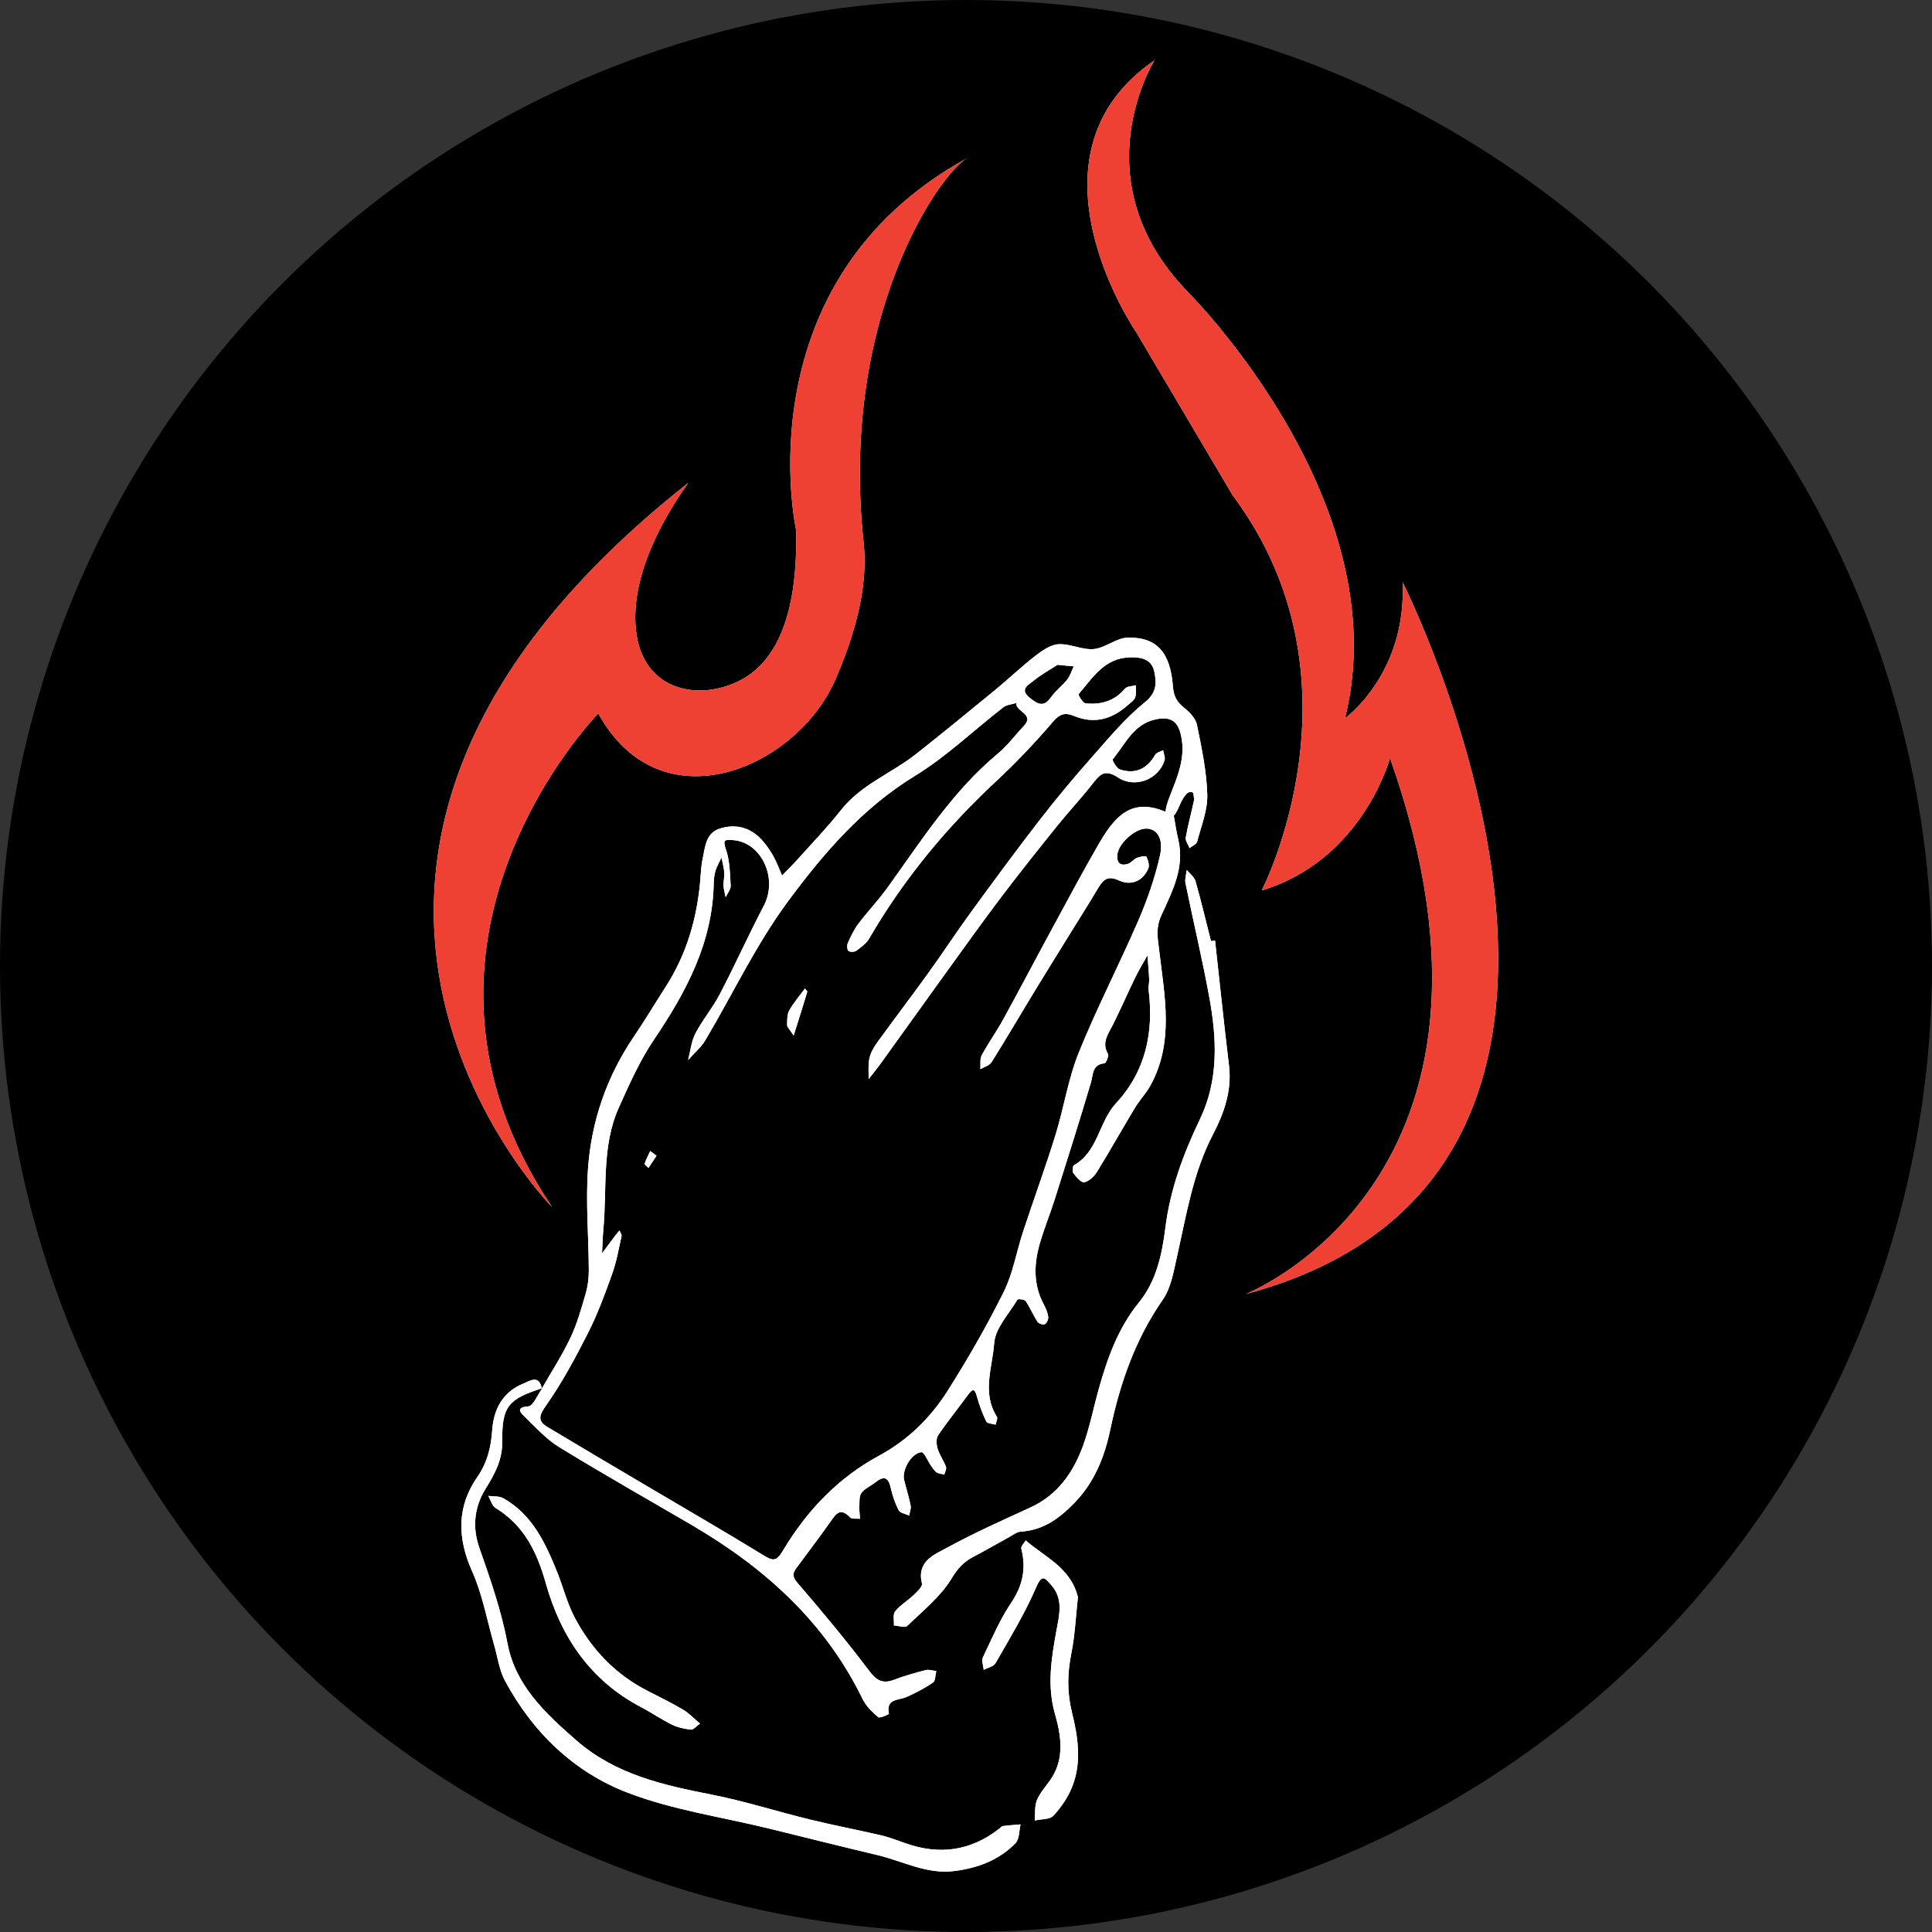 <svg xmlns="http://www.w3.org/2000/svg" version="1.1" xmlns:xlink="http://www.w3.org/1999/xlink" xmlns:svgjs="http://svgjs.dev/svgjs" width="1024" height="1024"><rect width="100%" height="100%" fill="#333333" stroke="none"/><svg id="SvgjsSvg1029" xmlns="http://www.w3.org/2000/svg" viewBox="0 0 1024 1024"><g id="SvgjsG1028"><circle cx="512" cy="512" r="512"></circle><path d="M287.17,736.01c5.15-9.03,10.85-17.79,15.28-27.18,3.48-7.34,5.69-15.34,7.98-23.2,1.15-3.94,1.67-8.19,1.65-12.29-.08-17.96-1.69-36.02-.43-53.86,1.79-25.2,9.88-48.72,24.19-69.86,5.92-8.72,11.32-17.79,17.03-26.66,11.01-17.11,16.5-36,18.27-56.17.33-3.88.43-7.81,1.28-11.59,1.4-6.31,1.51-13.75,9.36-16.12,8.6-2.6,16.21-.37,22.23,6.35,2.31,2.58,4.31,5.53,6,8.56,1.77,3.2,3.03,6.7,4.49,10.08,2.68-2.78,5.46-5.48,8.04-8.37,7.79-8.7,15.96-17.13,23.18-26.31,10.72-13.63,26.91-19.53,39.94-29.84,14.02-11.09,27.88-22.41,41.69-33.77,7.22-5.92,13.98-12.41,21.34-18.12,3.63-2.8,8.1-5.98,12.35-6.21,6.17-.35,12.6,3.13,18.68,2.56,6.17-.6,12.02-5.94,18.08-6.06,15.22-.29,22.47,7.67,23.86,25.73.41,5.4,2.06,8.37,5.98,11.48,2.87,2.27,6.08,5.61,6.76,8.93,2.49,12.25,5.13,24.66,5.48,37.07.23,8.25-3.2,16.64-5.36,24.87-.37,1.42-2.64,2.35-4.02,3.51-.72-1.9-2.33-3.94-2.02-5.65,1.11-6.49,2.93-12.87,4.29-19.34.29-1.38-.19-2.93-.31-4.39-2.39-1.11-3.44.47-4.27,1.44-2.68,3.13-3.46,7.81-6.17,10.91-1.46-1.48-4.33-1.53-4.27-2.27.56-8.06,10.47-22.12,8.82-36.64-1.15-10.14-4.6-14.45-14.29-12.27-11.57,2.58-15.9,13.13-22.5,21.11-.41.49,2.06,4.82,3.81,5.4,8.14,2.62,14.37-.27,18.66-7.77.7-1.24,2.78-1.67,4.23-2.45.29,1.84,1.24,3.88.74,5.44-3.15,9.98-15.55,15.01-24.74,8.97-6.56-4.31-9.28-1.94-13.07,2.97-5.92,7.63-12.58,14.68-18.64,22.21-10.02,12.43-20,24.91-29.63,37.63-10.06,13.28-19.73,26.85-29.48,40.33-11.63,16.08-23.13,32.25-34.74,48.33-2.08,2.89-4.35,5.63-6.54,8.45.08-3.69-.33-7.48.43-11.01.64-2.95,2.29-5.86,4.1-8.35,8.97-12.41,18.27-24.58,27.22-37.01,7.71-10.68,14.91-21.73,22.68-32.37,11.9-16.31,23.88-32.6,36.23-48.56,8.78-11.36,18-22.39,27.51-33.15,8.99-10.17,17.75-20.8,28.23-29.26,6.37-5.13,6.25-10.17,5.05-16.12-1.32-6.6-6.6-7.84-12.64-7.73-13.67.21-20.02,10.72-27.48,19.53-.33.39,2.16,4.7,3.61,4.85,8.1.89,15.34-1.15,20.95-7.77,1.09-1.3,3.77-1.24,5.73-1.81-.06,2.19.37,4.58-.37,6.52-.62,1.65-2.54,2.85-3.98,4.12-8.25,7.36-17.67,10.02-28.12,5.73-5.15-2.1-7.81-1.26-11.59,3.15-9.32,10.91-19.26,21.38-29.75,31.15-26.52,24.68-49.32,52.23-67.53,83.65-1.51,2.6-4.29,4.56-6.78,6.39-.97.72-3.34.8-4.14.1-.78-.68-.91-2.99-.39-4.14,1.59-3.55,3.28-7.15,5.61-10.25,4.93-6.52,10.62-12.45,15.38-19.07,18.02-24.99,34.54-51.18,58.64-71.18,5.03-4.19,8.99-9.65,13.55-14.43,6.23-6.52-4.37-7.65-3.86-12.31-2.33.72-5.09.87-6.89,2.27-15.63,12.1-30.06,26.08-46.8,36.31-28,17.11-48.76,41.4-67.59,66.91-16.76,22.72-29.03,48.8-43.55,73.24-2.33,3.92-6.06,7.01-9.13,10.47,1.24-4.72,1.69-9.86,3.88-14.06,3.75-7.2,9.13-13.53,12.87-20.72,8.1-15.55,15.34-31.57,23.44-47.11,7.59-14.56-1.42-33.77-16.64-34.68-3.98-.23-5.32-.31-3.55,4.8,2.1,6.04,2.19,12.87,2.56,19.38.1,1.98-1.71,4.06-2.64,6.1-.41-2.02-1.05-4.04-1.15-6.1-.1-2.33.58-4.7.41-7.01-.21-2.64-.97-5.26-1.48-7.88-1.05,2.25-2.39,4.43-3.11,6.78-.68,2.21-.97,4.62-1.01,6.95-.6,31.44-14.62,57.51-31.65,82.72-7.53,11.13-13.09,23.71-18.64,36.04-9.24,20.6-6.17,43.01-8.21,64.66-.39,4.19-.45,8.39-.68,12.6,2.41-3.24,4.8-6.47,7.22-9.69.64-.85,1.34-1.63,2.02-2.43.39,1.03,1.28,2.16,1.07,3.07-1.48,6.7-2.66,13.57-4.97,20-3.81,10.62-7.73,21.3-12.82,31.32-6.68,13.18-13.73,26.33-22.21,38.37-3.9,5.55-4.49,8.27.93,11.53,17.34,10.41,34.76,20.68,52.17,30.97,20.76,12.29,41.67,24.33,62.21,36.97,5.24,3.24,6.97,2.99,10.27-2.56,12.58-21.09,29.18-38.54,50.91-50.29,15.2-8.23,27.13-19.9,36.19-34.14,10.82-17.05,20.95-34.66,29.94-52.74,4.93-9.92,6.74-21.36,10.27-32.02,5.61-17.05,11.81-33.9,17.11-51.05,4.49-14.47,6.72-29.77,12.37-43.73,9.61-23.77,21.46-46.62,31.65-70.17,4.74-10.99,8.72-22.5,11.36-34.17,2.06-9.18-1.61-14.31-7.2-14.37-6.1-.06-14.93,8-15.4,14.02-.35,4.33,1.73,5.92,5.63,4.68,1.75-.56,3.05-2.47,4.78-3.18,1.59-.66,4.78-1.15,5.03-.62.89,1.86,1.71,4.56.99,6.25-3.01,6.89-9.24,9.24-15.53,6.35-6.52-3.01-8.7.12-11.42,4.66-4.82,8.06-9.84,16-14.78,23.98-6.56,10.62-13.15,21.2-19.63,31.86-7.28,11.96-14.31,24.06-21.77,35.9-1.11,1.75-3.9,2.43-5.9,3.63.21-2.47-.33-5.36.74-7.38,3.51-6.52,7.86-12.58,11.42-19.05,8.82-16.06,17.32-32.29,26.06-48.39,8.14-14.99,16.17-30.06,24.7-44.83,9.86-17.05,19.61-25.34,39.63-14.62.76,4.14,1.34,8.33,2.33,12.41,3.63,14.93-3.22,27.79-8.95,40.35-3.13,6.85-1.86,12.41-1.09,18.91,2.85,24.1,7.94,48.47-4.8,71.46-2.27,4.08-5.63,7.53-8.04,11.53-6.82,11.32-13.28,22.87-20.23,34.12-1.48,2.39-4.16,4.93-6.7,5.42-1.59.33-4.19-2.78-5.75-4.8-.68-.87-.39-3.81.33-4.23,12.82-7.26,13.11-22.97,22.29-32.87,15.59-16.8,20.06-37.44,17.26-59.94-.23-1.9.39-3.9.29-5.84-.19-4.19-.6-8.37-.91-12.56-2.16,3.86-4.49,7.63-6.43,11.61-4.08,8.39-7.77,16.95-11.96,25.28-2.43,4.89-6.02,9.24-2.58,15.26.62,1.07-.97,4.95-1.79,5.05-6.64.68-5.9,5.77-7.22,10.25-6.08,20.56-12.58,40.99-19.03,61.44-2.47,7.81-5.59,15.44-7.9,23.3-3.26,11.07-3.77,22.14,1.96,32.8,1.09,2.04,2.04,4.29,2.35,6.54.19,1.28-.72,3.34-1.77,3.96-.82.47-3.28-.31-3.88-1.24-2.29-3.55-3.92-7.53-6.29-11.01-.62-.91-4.06-1.3-4.35-.8-4.54,7.59-11.79,15.15-12.35,23.15-.89,12.72-6.66,26.27,1.44,38.93.58.89-.43,2.78-.7,4.21-1.69-.52-4.37-.56-4.91-1.65-2.04-4.16-3.65-8.58-4.91-13.05-1.07-3.86-1.96-5.01-4.76-1.15-5.26,7.22-10.89,14.14-15.9,21.53-1.13,1.69-.89,4.93-.21,7.11,1.01,3.32,3.18,6.27,4.41,9.55.41,1.09-.54,2.7-.87,4.08-1.4-.37-3.03-.41-4.16-1.18-1.22-.82-2.04-2.29-2.95-3.57-1.73-2.47-3.59-7.22-5.03-7.09-5.32.47-10.45,9.51-9.2,14.64,1.13,4.58,2.56,9.07,3.48,13.69.33,1.63-.52,3.48-.8,5.26-1.9-.91-4.76-1.32-5.53-2.8-1.96-3.77-3.34-7.94-4.29-12.12-1.32-5.84-3.94-5.94-8.06-2.7-2.45,1.94-5.63,3.24-7.4,5.63-1.3,1.75-.99,4.8-1.11,7.3-.1,2.12.23,4.27.37,6.39-1.81-.21-4.35.29-5.3-.74-5.32-5.65-7.65-1.61-10.58,2.56-5.84,8.29-12.02,16.35-18.04,24.54-2.12,2.89-1.77,4.7.91,7.81,12.95,15.03,25.67,30.29,37.61,46.12,3.98,5.3,7.18,7.42,13.4,5.05,5.46-2.08,11.11-3.67,16.78-5.13,1.73-.43,3.75.29,5.63.49-.54,2.1-.41,5.2-1.75,6.12-4.39,3.01-9.2,5.48-14.08,7.65-4.23,1.88-10.93.7-9.28,8.89.06.27-4.85,2.52-5.69,1.79-3.2-2.74-6.47-5.92-8.27-9.63-20.04-41.2-52.45-70.02-91.2-92.6-23.28-13.57-46.72-26.87-69.69-40.95-6.85-4.21-12.45-10.49-18.31-16.19-2.31-2.23-4.7-4.82,2-5.34,2.68-.21,4.91-6.14,7.34-9.46l-.12.21-.02-.16ZM560.49,352.37c-4.04,2.62-8.74,5.2-12.8,8.54-2.49,2.06-7.57,4.37-1.92,8.93,4.06,3.26,7.34,5.38,11.26-.25,2.41-3.44,5.98-6.06,8.62-9.38,1.57-2,2.33-4.66,3.44-7.03-2.47-.23-4.93-.47-8.58-.8h-.02Z" fill="#fff"></path><path d="M644.01,498.56c2.45,22.1,4.74,44.23,7.4,66.33,1.59,13.11-2.7,25.28-8.33,36.02-10.78,20.56-14.21,42.85-19.2,64.89-1.79,7.9-3.15,16.7-7.59,23.07-14.58,20.99-22.64,44.21-27.84,68.97-2.97,14.08-8.19,27.46-18.58,38.29-8.06,8.39-16.68,14.93-28.78,15.65-2.1.12-4.14,1.75-6.12,2.85-6.41,3.51-12.74,7.2-19.22,10.6-5.01,2.64-8.12,6-11.34,11.32-5.84,9.67-15.26,17.22-23.59,25.22-1.18,1.13-4.64-.1-7.03-.25.14-2.54-.64-5.86.66-7.46,2.62-3.3,6.54-5.53,9.63-8.49,1.9-1.81,4.99-4.62,4.58-6.25-2.91-11.86,6.52-15.3,13.46-19.09,14.29-7.79,29.22-14.43,44.02-21.24,14.52-6.66,22.8-18.66,27.98-32.95,3.44-9.48,5.36-19.51,8.08-29.26,4.64-16.66,10.33-32.76,21.48-46.47,9.22-11.32,12.25-25.55,13.96-39.32,2.56-20.62,9.57-39.44,18.35-57.77,10-20.89,8.97-42.54,5.03-64.29-3.71-20.39-8.56-40.6-12.7-60.91-.43-2.16.43-4.6.7-6.91,1.59,1.96,4,3.67,4.62,5.9,2.99,10.52,5.51,21.2,8.21,31.79.72-.08,1.46-.16,2.19-.25l-.04.02Z" fill="#fff"></path><path d="M287.27,735.8c-17.9,5.79-21.3,9.53-21.07,28.31.12,9.81-4.14,17.42-8.8,24.91-6.35,10.21-6.99,20.97-3.3,31.48,5.84,16.62,11.59,33.07,14.89,50.56,4.21,22.33,20.12,37.11,36.56,51.44,20.74,18.08,45.9,23.63,71.69,28.7,17.46,3.42,34.54,8.93,51.86,13.15,12.45,3.05,25.05,5.42,37.53,8.33,4.56,1.07,8.97,2.74,13.38,4.31,17.94,6.37,34.5,4.04,49.59-7.71.62-.47,1.18-1.32,1.84-1.42,3.15-.41,6.33-.6,9.48-.89-.82,3.36-.58,7.75-2.64,9.9-8.7,8.95-19.67,13.13-32.17,14.78-14.82,1.98-27.4-5.18-40.93-8.39-19.28-4.58-38.5-9.42-57.75-14.14-24.97-6.1-50.83-9.79-74.66-18.91-28.56-10.93-50.43-32-65.13-59.4-3.05-5.69-3.9-12.6-5.73-18.95-3.77-13.05-6.17-26.72-11.65-38.99-7.9-17.65-8.19-34.25,2.64-49.88,5.48-7.9,7.34-15.94,7.98-25.03.8-11.22,5.69-20.25,16.52-24.64,3.28-1.34,8.41-4.97,9.77,2.7l.12-.21v-.02Z" fill="#fff"></path><path d="M571.33,846.42c-1.11,10.04-1.55,20.23-3.53,30.1-2.12,10.6-2.25,20.6.39,31.26,3.2,12.85,5.22,26.33.1,39.22-2.23,5.61-5.86,10.95-9.96,15.36-1.96,2.1-6.52,1.77-9.9,2.54.33-3.65-.16-7.67,1.2-10.89,1.77-4.16,5.13-7.61,7.65-11.48,7.09-10.91,5.03-23.05,1.9-34.02-4.31-15.11-1.94-29.36.7-43.98,1.51-8.35,3.98-16.95-2.74-24.47-3.36-3.77-4.82-5.98-7.96,1.28-6,13.92-14,26.99-21.55,40.21-1.01,1.77-4.1,2.37-6.23,3.51-.21-2.21-1.28-4.85-.47-6.56,4.68-9.81,8.97-19.98,14.99-28.93,6.19-9.2,8.08-18.27,5.38-28.8-.29-1.15,1.53-2.87,2.35-4.33,10.02,8.82,23.77,14.33,27.65,30.02l.02-.02Z" fill="#fff"></path><path d="M371.02,913.56c-2.08,1.44-3.53,3.32-4.76,3.18-3.42-.39-6.99-1.11-10.06-2.62-5.59-2.74-10.76-6.33-16.29-9.22-26.95-14.12-42.6-37.2-50.62-65.73-4.62-16.43-11.48-30.68-26.58-39.88-1.9-1.15-2.64-4.25-3.92-6.43,2.68.37,5.77,0,7.98,1.24,15.3,8.62,22.25,23.59,28.47,38.95,3.22,7.96,5.28,16.5,9.24,24.04,8.91,16.99,21.69,30.47,39.01,39.24,6.27,3.18,12.58,6.31,18.64,9.88,2.95,1.73,5.38,4.39,8.89,7.34v.02Z" fill="#fff"></path><path d="M420.65,548.87c-2.25-3.46-3.48-4.49-3.46-5.51.04-2.64-.06-5.65,1.13-7.79,2.31-4.12,5.48-7.77,8.31-11.61.43.6,1.34,1.34,1.22,1.77-2.04,6.87-4.23,13.69-7.2,23.15v-.02Z" fill="#fff"></path><path d="M347.97,612.58c-1.53,2.31-2.91,4.37-4.27,6.43-.7-.76-2.14-1.75-2-2.25.74-2.31,1.9-4.45,2.93-6.68.85.62,1.67,1.24,3.34,2.47v.02Z" fill="#fff"></path><path d="M287.17,736.01c5.15-9.03,10.85-17.79,15.28-27.18,3.48-7.34,5.69-15.34,7.98-23.2,1.15-3.94,1.67-8.19,1.65-12.29-.08-17.96-1.69-36.02-.43-53.86,1.79-25.2,9.88-48.72,24.19-69.86,5.92-8.72,11.32-17.79,17.03-26.66,11.01-17.11,16.5-36,18.27-56.17.33-3.88.43-7.81,1.28-11.59,1.4-6.31,1.51-13.75,9.36-16.12,8.6-2.6,16.21-.37,22.23,6.35,2.31,2.58,4.31,5.53,6,8.56,1.77,3.2,3.03,6.7,4.49,10.08,2.68-2.78,5.46-5.48,8.04-8.37,7.79-8.7,15.96-17.13,23.18-26.31,10.72-13.63,26.91-19.53,39.94-29.84,14.02-11.09,27.88-22.41,41.69-33.77,7.22-5.92,13.98-12.41,21.34-18.12,3.63-2.8,8.1-5.98,12.35-6.21,6.17-.35,12.6,3.13,18.68,2.56,6.17-.6,12.02-5.94,18.08-6.06,15.22-.29,22.47,7.67,23.86,25.73.41,5.4,2.06,8.37,5.98,11.48,2.87,2.27,6.08,5.61,6.76,8.93,2.49,12.25,5.13,24.66,5.48,37.07.23,8.25-3.2,16.64-5.36,24.87-.37,1.42-2.64,2.35-4.02,3.51-.72-1.9-2.33-3.94-2.02-5.65,1.11-6.49,2.93-12.87,4.29-19.34.29-1.38-.19-2.93-.31-4.39-2.39-1.11-3.44.47-4.27,1.44-2.68,3.13-3.46,7.81-6.17,10.91-1.46-1.48-4.33-1.53-4.27-2.27.56-8.06,10.47-22.12,8.82-36.64-1.15-10.14-4.6-14.45-14.29-12.27-11.57,2.58-15.9,13.13-22.5,21.11-.41.49,2.06,4.82,3.81,5.4,8.14,2.62,14.37-.27,18.66-7.77.7-1.24,2.78-1.67,4.23-2.45.29,1.84,1.24,3.88.74,5.44-3.15,9.98-15.55,15.01-24.74,8.97-6.56-4.31-9.28-1.94-13.07,2.97-5.92,7.63-12.58,14.68-18.64,22.21-10.02,12.43-20,24.91-29.63,37.63-10.06,13.28-19.73,26.85-29.48,40.33-11.63,16.08-23.13,32.25-34.74,48.33-2.08,2.89-4.35,5.63-6.54,8.45.08-3.69-.33-7.48.43-11.01.64-2.95,2.29-5.86,4.1-8.35,8.97-12.41,18.27-24.58,27.22-37.01,7.71-10.68,14.91-21.73,22.68-32.37,11.9-16.31,23.88-32.6,36.23-48.56,8.78-11.36,18-22.39,27.51-33.15,8.99-10.17,17.75-20.8,28.23-29.26,6.37-5.13,6.25-10.17,5.05-16.12-1.32-6.6-6.6-7.84-12.64-7.73-13.67.21-20.02,10.72-27.48,19.53-.33.39,2.16,4.7,3.61,4.85,8.1.89,15.34-1.15,20.95-7.77,1.09-1.3,3.77-1.24,5.73-1.81-.06,2.19.37,4.58-.37,6.52-.62,1.65-2.54,2.85-3.98,4.12-8.25,7.36-17.67,10.02-28.12,5.73-5.15-2.1-7.81-1.26-11.59,3.15-9.32,10.91-19.26,21.38-29.75,31.15-26.52,24.68-49.32,52.23-67.53,83.65-1.51,2.6-4.29,4.56-6.78,6.39-.97.72-3.34.8-4.14.1-.78-.68-.91-2.99-.39-4.14,1.59-3.55,3.28-7.15,5.61-10.25,4.93-6.52,10.62-12.45,15.38-19.07,18.02-24.99,34.54-51.18,58.64-71.18,5.03-4.19,8.99-9.65,13.55-14.43,6.23-6.52-4.37-7.65-3.86-12.31-2.33.72-5.09.87-6.89,2.27-15.63,12.1-30.06,26.08-46.8,36.31-28,17.11-48.76,41.4-67.59,66.91-16.76,22.72-29.03,48.8-43.55,73.24-2.33,3.92-6.06,7.01-9.13,10.47,1.24-4.72,1.69-9.86,3.88-14.06,3.75-7.2,9.13-13.53,12.87-20.72,8.1-15.55,15.34-31.57,23.44-47.11,7.59-14.56-1.42-33.77-16.64-34.68-3.98-.23-5.32-.31-3.55,4.8,2.1,6.04,2.19,12.87,2.56,19.38.1,1.98-1.71,4.06-2.64,6.1-.41-2.02-1.05-4.04-1.15-6.1-.1-2.33.58-4.7.41-7.01-.21-2.64-.97-5.26-1.48-7.88-1.05,2.25-2.39,4.43-3.11,6.78-.68,2.21-.97,4.62-1.01,6.95-.6,31.44-14.62,57.51-31.65,82.72-7.53,11.13-13.09,23.71-18.64,36.04-9.24,20.6-6.17,43.01-8.21,64.66-.39,4.19-.45,8.39-.68,12.6,2.41-3.24,4.8-6.47,7.22-9.69.64-.85,1.34-1.63,2.02-2.43.39,1.03,1.28,2.16,1.07,3.07-1.48,6.7-2.66,13.57-4.97,20-3.81,10.62-7.73,21.3-12.82,31.32-6.68,13.18-13.73,26.33-22.21,38.37-3.9,5.55-4.49,8.27.93,11.53,17.34,10.41,34.76,20.68,52.17,30.97,20.76,12.29,41.67,24.33,62.21,36.97,5.24,3.24,6.97,2.99,10.27-2.56,12.58-21.09,29.18-38.54,50.91-50.29,15.2-8.23,27.13-19.9,36.19-34.14,10.82-17.05,20.95-34.66,29.94-52.74,4.93-9.92,6.74-21.36,10.27-32.02,5.61-17.05,11.81-33.9,17.11-51.05,4.49-14.47,6.72-29.77,12.37-43.73,9.61-23.77,21.46-46.62,31.65-70.17,4.74-10.99,8.72-22.5,11.36-34.17,2.06-9.18-1.61-14.31-7.2-14.37-6.1-.06-14.93,8-15.4,14.02-.35,4.33,1.73,5.92,5.63,4.68,1.75-.56,3.05-2.47,4.78-3.18,1.59-.66,4.78-1.15,5.03-.62.89,1.86,1.71,4.56.99,6.25-3.01,6.89-9.24,9.24-15.53,6.35-6.52-3.01-8.7.12-11.42,4.66-4.82,8.06-9.84,16-14.78,23.98-6.56,10.62-13.15,21.2-19.63,31.86-7.28,11.96-14.31,24.06-21.77,35.9-1.11,1.75-3.9,2.43-5.9,3.63.21-2.47-.33-5.36.74-7.38,3.51-6.52,7.86-12.58,11.42-19.05,8.82-16.06,17.32-32.29,26.06-48.39,8.14-14.99,16.17-30.06,24.7-44.83,9.86-17.05,19.61-25.34,39.63-14.62.76,4.14,1.34,8.33,2.33,12.41,3.63,14.93-3.22,27.79-8.95,40.35-3.13,6.85-1.86,12.41-1.09,18.91,2.85,24.1,7.94,48.47-4.8,71.46-2.27,4.08-5.63,7.53-8.04,11.53-6.82,11.32-13.28,22.87-20.23,34.12-1.48,2.39-4.16,4.93-6.7,5.42-1.59.33-4.19-2.78-5.75-4.8-.68-.87-.39-3.81.33-4.23,12.82-7.26,13.11-22.97,22.29-32.87,15.59-16.8,20.06-37.44,17.26-59.94-.23-1.9.39-3.9.29-5.84-.19-4.19-.6-8.37-.91-12.56-2.16,3.86-4.49,7.63-6.43,11.61-4.08,8.39-7.77,16.95-11.96,25.28-2.43,4.89-6.02,9.24-2.58,15.26.62,1.07-.97,4.95-1.79,5.05-6.64.68-5.9,5.77-7.22,10.25-6.08,20.56-12.58,40.99-19.03,61.44-2.47,7.81-5.59,15.44-7.9,23.3-3.26,11.07-3.77,22.14,1.96,32.8,1.09,2.04,2.04,4.29,2.35,6.54.19,1.28-.72,3.34-1.77,3.96-.82.47-3.28-.31-3.88-1.24-2.29-3.55-3.92-7.53-6.29-11.01-.62-.91-4.06-1.3-4.35-.8-4.54,7.59-11.79,15.15-12.35,23.15-.89,12.72-6.66,26.27,1.44,38.93.58.89-.43,2.78-.7,4.21-1.69-.52-4.37-.56-4.91-1.65-2.04-4.16-3.65-8.58-4.91-13.05-1.07-3.86-1.96-5.01-4.76-1.15-5.26,7.22-10.89,14.14-15.9,21.53-1.13,1.69-.89,4.93-.21,7.11,1.01,3.32,3.18,6.27,4.41,9.55.41,1.09-.54,2.7-.87,4.08-1.4-.37-3.03-.41-4.16-1.18-1.22-.82-2.04-2.29-2.95-3.57-1.73-2.47-3.59-7.22-5.03-7.09-5.32.47-10.45,9.51-9.2,14.64,1.13,4.58,2.56,9.07,3.48,13.69.33,1.63-.52,3.48-.8,5.26-1.9-.91-4.76-1.32-5.53-2.8-1.96-3.77-3.34-7.94-4.29-12.12-1.32-5.84-3.94-5.94-8.06-2.7-2.45,1.94-5.63,3.24-7.4,5.63-1.3,1.75-.99,4.8-1.11,7.3-.1,2.12.23,4.27.37,6.39-1.81-.21-4.35.29-5.3-.74-5.32-5.65-7.65-1.61-10.58,2.56-5.84,8.29-12.02,16.35-18.04,24.54-2.12,2.89-1.77,4.7.91,7.81,12.95,15.03,25.67,30.29,37.61,46.12,3.98,5.3,7.18,7.42,13.4,5.05,5.46-2.08,11.11-3.67,16.78-5.13,1.73-.43,3.75.29,5.63.49-.54,2.1-.41,5.2-1.75,6.12-4.39,3.01-9.2,5.48-14.08,7.65-4.23,1.88-10.93.7-9.28,8.89.06.27-4.85,2.52-5.69,1.79-3.2-2.74-6.47-5.92-8.27-9.63-20.04-41.2-52.45-70.02-91.2-92.6-23.28-13.57-46.72-26.87-69.69-40.95-6.85-4.21-12.45-10.49-18.31-16.19-2.31-2.23-4.7-4.82,2-5.34,2.68-.21,4.91-6.14,7.34-9.46l-.12.21-.02-.16ZM560.49,352.37c-4.04,2.62-8.74,5.2-12.8,8.54-2.49,2.06-7.57,4.37-1.92,8.93,4.06,3.26,7.34,5.38,11.26-.25,2.41-3.44,5.98-6.06,8.62-9.38,1.57-2,2.33-4.66,3.44-7.03-2.47-.23-4.93-.47-8.58-.8h-.02Z" fill="#fff"></path><path d="M644.01,498.56c2.45,22.1,4.74,44.23,7.4,66.33,1.59,13.11-2.7,25.28-8.33,36.02-10.78,20.56-14.21,42.85-19.2,64.89-1.79,7.9-3.15,16.7-7.59,23.07-14.58,20.99-22.64,44.21-27.84,68.97-2.97,14.08-8.19,27.46-18.58,38.29-8.06,8.39-16.68,14.93-28.78,15.65-2.1.12-4.14,1.75-6.12,2.85-6.41,3.51-12.74,7.2-19.22,10.6-5.01,2.64-8.12,6-11.34,11.32-5.84,9.67-15.26,17.22-23.59,25.22-1.18,1.13-4.64-.1-7.03-.25.14-2.54-.64-5.86.66-7.46,2.62-3.3,6.54-5.53,9.63-8.49,1.9-1.81,4.99-4.62,4.58-6.25-2.91-11.86,6.52-15.3,13.46-19.09,14.29-7.79,29.22-14.43,44.02-21.24,14.52-6.66,22.8-18.66,27.98-32.95,3.44-9.48,5.36-19.51,8.08-29.26,4.64-16.66,10.33-32.76,21.48-46.47,9.22-11.32,12.25-25.55,13.96-39.32,2.56-20.62,9.57-39.44,18.35-57.77,10-20.89,8.97-42.54,5.03-64.29-3.71-20.39-8.56-40.6-12.7-60.91-.43-2.16.43-4.6.7-6.91,1.59,1.96,4,3.67,4.62,5.9,2.99,10.52,5.51,21.2,8.21,31.79.72-.08,1.46-.16,2.19-.25l-.04.02Z" fill="#fff"></path><path d="M287.27,735.8c-17.9,5.79-21.3,9.53-21.07,28.31.12,9.81-4.14,17.42-8.8,24.91-6.35,10.21-6.99,20.97-3.3,31.48,5.84,16.62,11.59,33.07,14.89,50.56,4.21,22.33,20.12,37.11,36.56,51.44,20.74,18.08,45.9,23.63,71.69,28.7,17.46,3.42,34.54,8.93,51.86,13.15,12.45,3.05,25.05,5.42,37.53,8.33,4.56,1.07,8.97,2.74,13.38,4.31,17.94,6.37,34.5,4.04,49.59-7.71.62-.47,1.18-1.32,1.84-1.42,3.15-.41,6.33-.6,9.48-.89-.82,3.36-.58,7.75-2.64,9.9-8.7,8.95-19.67,13.13-32.17,14.78-14.82,1.98-27.4-5.18-40.93-8.39-19.28-4.58-38.5-9.42-57.75-14.14-24.97-6.1-50.83-9.79-74.66-18.91-28.56-10.93-50.43-32-65.13-59.4-3.05-5.69-3.9-12.6-5.73-18.95-3.77-13.05-6.17-26.72-11.65-38.99-7.9-17.65-8.19-34.25,2.64-49.88,5.48-7.9,7.34-15.94,7.98-25.03.8-11.22,5.69-20.25,16.52-24.64,3.28-1.34,8.41-4.97,9.77,2.7l.12-.21v-.02Z" fill="#fff"></path><path d="M571.33,846.42c-1.11,10.04-1.55,20.23-3.53,30.1-2.12,10.6-2.25,20.6.39,31.26,3.2,12.85,5.22,26.33.1,39.22-2.23,5.61-5.86,10.95-9.96,15.36-1.96,2.1-6.52,1.77-9.9,2.54.33-3.65-.16-7.67,1.2-10.89,1.77-4.16,5.13-7.61,7.65-11.48,7.09-10.91,5.03-23.05,1.9-34.02-4.31-15.11-1.94-29.36.7-43.98,1.51-8.35,3.98-16.95-2.74-24.47-3.36-3.77-4.82-5.98-7.96,1.28-6,13.92-14,26.99-21.55,40.21-1.01,1.77-4.1,2.37-6.23,3.51-.21-2.21-1.28-4.85-.47-6.56,4.68-9.81,8.97-19.98,14.99-28.93,6.19-9.2,8.08-18.27,5.38-28.8-.29-1.15,1.53-2.87,2.35-4.33,10.02,8.82,23.77,14.33,27.65,30.02l.02-.02Z" fill="#fff"></path><path d="M371.02,913.56c-2.08,1.44-3.53,3.32-4.76,3.18-3.42-.39-6.99-1.11-10.06-2.62-5.59-2.74-10.76-6.33-16.29-9.22-26.95-14.12-42.6-37.2-50.62-65.73-4.62-16.43-11.48-30.68-26.58-39.88-1.9-1.15-2.64-4.25-3.92-6.43,2.68.37,5.77,0,7.98,1.24,15.3,8.62,22.25,23.59,28.47,38.95,3.22,7.96,5.28,16.5,9.24,24.04,8.91,16.99,21.69,30.47,39.01,39.24,6.27,3.18,12.58,6.31,18.64,9.88,2.95,1.73,5.38,4.39,8.89,7.34v.02Z" fill="#fff"></path><path d="M420.65,548.87c-2.25-3.46-3.48-4.49-3.46-5.51.04-2.64-.06-5.65,1.13-7.79,2.31-4.12,5.48-7.77,8.31-11.61.43.6,1.34,1.34,1.22,1.77-2.04,6.87-4.23,13.69-7.2,23.15v-.02Z" fill="#fff"></path><path d="M347.97,612.58c-1.53,2.31-2.91,4.37-4.27,6.43-.7-.76-2.14-1.75-2-2.25.74-2.31,1.9-4.45,2.93-6.68.85.62,1.67,1.24,3.34,2.47v.02Z" fill="#fff"></path><path d="M512.49,83.88c-119.47,65.63-90.56,196.91-90.56,196.91.74,28.52-3.32,66.58-29.96,80-21.38,10.78-49.86,5.57-54.52-24.06-4.43-28.08,12.12-59.55,27.32-80.76-253.18,199.78-72.15,383.8-72.15,383.8-94.5-140.31,24.47-261.65,24.47-261.65,33.32,60.5,105.57,28.89,125.88-18.41,9.42-22,17.42-47.46,14.76-72.19-12.91-120.1,40.72-195.92,54.76-203.63h-.02Z" fill="#fff"></path><path d="M512.49,83.88c-119.47,65.63-90.56,196.91-90.56,196.91.74,28.52-3.32,66.58-29.96,80-21.38,10.78-49.86,5.57-54.52-24.06-4.43-28.08,12.12-59.55,27.32-80.76-253.18,199.78-72.15,383.8-72.15,383.8-94.5-140.31,24.47-261.65,24.47-261.65,33.32,60.5,105.57,28.89,125.88-18.41,9.42-22,17.42-47.46,14.76-72.19-12.91-120.1,40.72-195.92,54.76-203.63h-.02Z" fill="#ef4034"></path><path d="M653.31,262.46c73.16,97.96,15.44,209.47,15.44,209.47,53.55-16.17,67.98-70.17,67.98-70.17,78.8,223.07-76.45,284.11-76.45,284.11,240.7-64.6,83.13-377.26,83.13-377.26,2.19,48.66-30.52,72.08-30.52,72.08,28.6-114.95-83.73-226.37-83.73-226.37-56.95-59.13-17.3-122.31-17.3-122.31-73.96,50.68-9.46,144.35-9.46,144.35" fill="#fff"></path><path d="M653.31,262.46c73.16,97.96,15.44,209.47,15.44,209.47,53.55-16.17,67.98-70.17,67.98-70.17,78.8,223.07-76.45,284.11-76.45,284.11,240.7-64.6,83.13-377.26,83.13-377.26,2.19,48.66-30.52,72.08-30.52,72.08,28.6-114.95-83.73-226.37-83.73-226.37-56.95-59.13-17.3-122.31-17.3-122.31-73.96,50.68-9.46,144.35-9.46,144.35l50.91,86.1Z" fill="#ef4034"></path><rect width="1024" height="1024" fill="none"></rect></g></svg><style>@media (prefers-color-scheme: light) { :root { filter: none; } }
@media (prefers-color-scheme: dark) { :root { filter: none; } }
</style></svg>